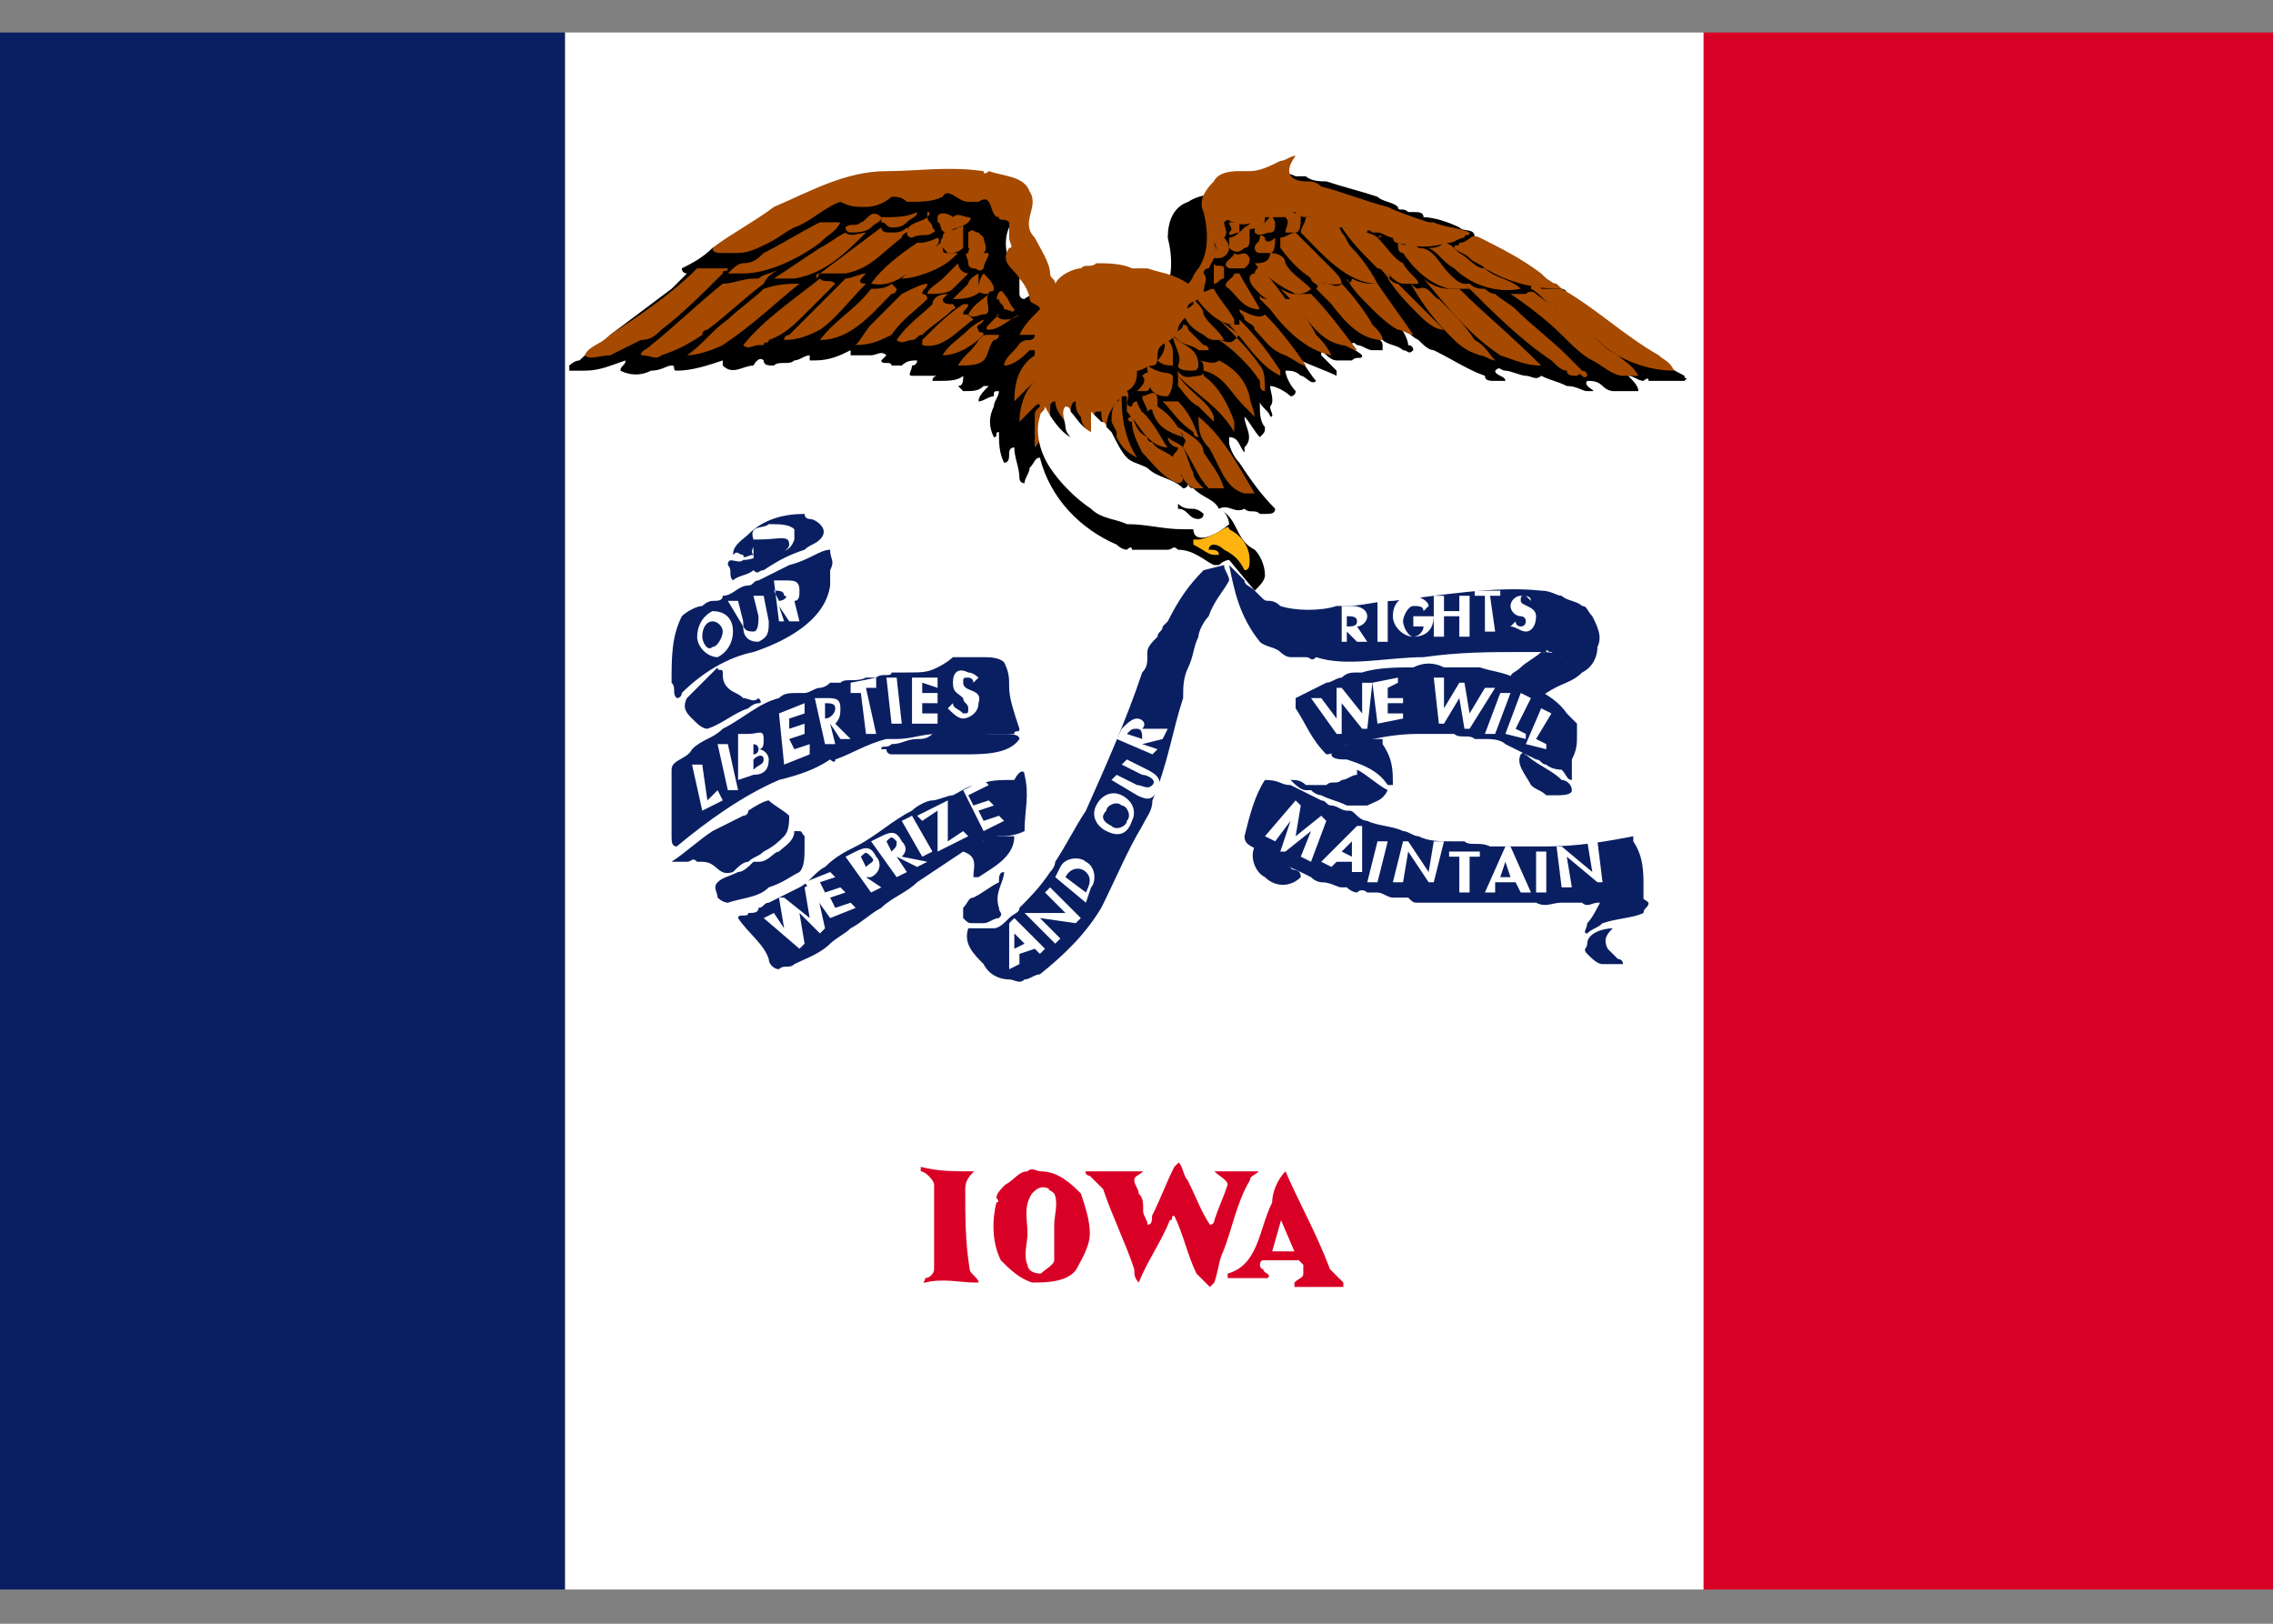<svg width="70" height="50" viewBox="0 0 70 50" fill="none" xmlns="http://www.w3.org/2000/svg">
<rect x="0" y="0" width="70" height="50" fill="#808080" stroke="none"/>
<g clip-path="url(#clip0_4011_14212)">
<path d="M52.466 1H17.397V48.945H52.466V1Z" fill="white"/>
<path d="M30 36.069C29.863 36.206 29.726 36.343 29.726 36.617C29.726 37.438 29.726 38.26 29.863 39.082C29.863 39.219 30.137 39.356 30.137 39.493H30C29.589 39.493 29.041 39.356 28.493 39.493C28.356 39.493 28.493 39.493 28.493 39.356C28.63 39.356 28.767 39.219 28.767 39.082C28.767 38.945 28.767 38.945 28.767 38.808C28.767 37.986 28.767 37.164 28.767 36.48C28.767 36.343 28.493 36.069 28.356 36.069C28.356 36.069 28.356 36.069 28.356 35.931C28.904 36.069 29.315 36.069 30 36.069Z" fill="#D90026"/>
<path d="M33.288 36.753C33.425 37.164 33.562 37.575 33.562 37.986C33.562 38.397 33.288 38.808 33.151 39.082C32.877 39.493 32.192 39.493 31.781 39.493C31.37 39.356 31.096 39.082 30.822 38.808C30.548 38.26 30.548 37.575 30.685 37.027C30.685 37.027 30.822 37.027 30.685 36.89C30.685 36.753 30.822 36.616 30.959 36.479C31.233 36.342 31.37 36.069 31.644 36.069C31.781 35.931 31.918 36.069 32.055 36.069C32.603 36.069 33.014 36.479 33.288 36.753Z" fill="#D90026"/>
<path d="M36.575 36.343C36.849 36.89 36.986 37.301 37.26 37.712C37.397 37.712 37.397 37.575 37.397 37.575C37.534 37.164 37.671 36.89 37.808 36.48C37.808 36.343 37.534 36.206 37.397 36.069C37.808 36.069 38.219 36.069 38.767 36.069C38.63 36.206 38.493 36.206 38.493 36.343C38.082 37.027 37.945 37.849 37.671 38.534C37.534 38.808 37.534 39.082 37.397 39.493L37.26 39.63C36.986 39.356 36.986 39.356 36.849 39.219C36.575 38.671 36.438 37.986 36.164 37.438C36.027 37.438 36.164 37.575 36.027 37.575C35.753 38.26 35.343 38.808 35.069 39.493C34.931 39.356 34.931 39.219 34.931 39.082C34.657 38.26 34.247 37.438 33.973 36.617C33.836 36.48 33.699 36.343 33.562 36.206C33.562 36.206 33.425 36.206 33.425 36.069H33.562C33.699 36.069 33.836 36.069 33.973 36.069C34.11 36.069 34.384 36.069 34.52 36.069C34.657 36.069 34.794 36.069 35.069 36.069H35.206C35.069 36.206 34.931 36.206 34.931 36.343C34.931 36.48 35.069 36.617 35.069 36.754C35.206 36.89 35.206 37.027 35.206 37.301C35.206 37.438 35.343 37.575 35.343 37.712C35.479 37.712 35.479 37.575 35.479 37.438C35.753 36.89 35.89 36.48 36.164 35.931L36.301 35.795C36.438 35.931 36.438 36.206 36.575 36.343Z" fill="#D90026"/>
<path d="M39.589 36.069C40 37.027 40.548 37.986 40.959 39.082C41.096 39.219 41.233 39.356 41.37 39.493C41.37 39.63 41.37 39.63 41.37 39.63C41.233 39.63 41.096 39.63 40.822 39.63H39.863C39.863 39.63 39.863 39.63 39.863 39.493C40 39.356 40.137 39.356 40.137 39.219C40.137 39.082 40.137 39.082 40.137 38.945L40 38.808H38.904C38.767 38.808 38.767 39.082 38.904 39.082C38.904 39.219 39.178 39.219 39.041 39.356C38.63 39.356 38.219 39.356 37.808 39.356C37.808 39.356 37.808 39.356 37.808 39.219C38.767 38.945 38.767 37.849 39.178 37.027C39.178 36.753 39.315 36.343 39.589 36.069Z" fill="#D90026"/>
<path d="M32.466 36.753C32.603 37.027 32.466 37.438 32.466 37.712C32.466 38.123 32.466 38.397 32.466 38.808C32.466 38.945 32.192 39.082 32.055 39.219C31.781 39.219 31.644 39.082 31.644 38.945C31.507 38.671 31.644 38.26 31.644 37.986C31.644 37.575 31.507 37.164 31.781 36.753C31.918 36.616 32.055 36.479 32.329 36.616C32.192 36.616 32.329 36.616 32.466 36.753Z" fill="white"/>
<path d="M39.863 38.534H39.178L39.452 37.575L39.863 38.534Z" fill="white"/>
<path d="M38.326 17.873C38.326 18.03 38.483 18.03 38.641 18.188L38.799 18.346C38.956 18.503 38.956 18.503 39.114 18.503C39.114 18.503 39.271 18.503 39.429 18.66C39.901 18.818 40.689 18.818 41.162 18.66C41.319 18.66 41.477 18.66 41.477 18.66C41.949 18.66 42.422 18.503 42.895 18.503C44.312 18.346 46.045 18.03 47.463 18.188C47.778 18.188 47.936 18.346 48.093 18.346C48.251 18.503 48.566 18.503 48.723 18.66C48.881 18.66 48.881 18.818 49.038 18.976C49.196 19.291 49.353 19.606 49.196 19.921C49.196 20.236 49.038 20.551 48.723 20.709C48.566 20.551 48.251 20.393 48.093 20.236C48.093 20.236 47.936 20.236 47.778 20.078C47.62 20.078 47.62 19.921 47.62 20.078H47.463C47.463 20.078 47.305 20.078 47.148 20.078H46.833C45.888 20.078 44.942 20.078 43.84 20.236C42.737 20.236 41.477 20.551 40.532 20.236C40.374 20.393 40.374 20.236 40.216 20.236C40.059 20.236 40.059 20.236 39.901 20.236H39.744C39.586 20.236 39.429 20.078 39.429 20.078C39.271 19.921 38.956 19.921 38.799 19.763C38.169 18.976 38.011 18.188 37.853 17.4L38.326 17.873Z" fill="#0A1F62"/>
<path d="M37.853 17.243C37.696 17.243 37.538 17.4 37.538 17.4H37.381C37.066 17.243 36.751 16.928 36.278 16.928C36.12 16.77 36.12 16.928 35.963 16.928C35.648 16.928 35.49 16.928 35.333 16.928C35.175 16.928 35.018 16.928 34.86 16.928C34.86 16.77 34.703 16.928 34.703 16.928C34.703 16.928 34.545 16.928 34.388 16.77C33.285 16.297 32.34 15.352 32.025 14.092C31.867 14.092 31.867 14.249 31.709 14.407C31.709 14.565 31.552 14.722 31.552 14.88C31.395 14.88 31.395 14.722 31.395 14.722C31.395 14.407 31.237 14.092 31.237 13.777C31.079 13.777 31.079 13.934 31.079 13.934C31.079 14.092 31.079 14.249 30.922 14.249C30.764 13.934 30.764 13.619 30.764 13.304C30.607 13.304 30.764 13.462 30.607 13.462C30.449 13.147 30.449 12.832 30.607 12.517C30.607 12.359 30.764 12.202 30.764 12.044C30.607 12.044 30.607 12.044 30.607 12.202C30.449 12.202 30.292 12.359 30.134 12.359C30.134 12.202 30.292 12.044 30.449 11.886H30.292C30.134 12.044 29.977 12.044 29.662 12.044L29.504 11.886C29.662 11.886 29.662 11.729 29.662 11.571C29.504 11.729 29.189 11.729 28.874 11.729H28.716C28.716 11.571 28.874 11.571 28.874 11.571C28.716 11.571 28.716 11.571 28.559 11.571H28.086C27.929 11.571 28.086 11.414 28.086 11.256C28.086 11.256 28.244 11.256 28.244 11.099C28.086 11.099 27.929 11.099 27.771 11.256C27.614 11.256 27.614 11.256 27.456 11.256C27.456 11.099 27.141 11.256 27.141 11.099L27.299 10.941C27.141 10.784 26.983 10.941 26.826 10.941C26.668 10.941 26.353 10.941 26.196 10.941V10.784C25.881 10.941 25.566 11.099 25.093 11.099H24.936C24.936 11.099 24.936 11.099 24.936 10.941C24.778 10.941 24.62 11.099 24.463 11.099C24.305 11.256 23.99 11.099 23.833 11.256C23.675 11.256 23.518 11.256 23.518 11.099C23.36 10.941 23.203 11.256 23.203 11.256C22.888 11.256 22.573 11.571 22.258 11.256C22.258 11.256 22.258 11.256 22.258 11.099C21.785 11.256 21.312 11.414 20.84 11.414C20.682 11.414 20.84 11.256 20.682 11.256C20.525 11.256 20.367 11.414 20.052 11.414C19.737 11.571 19.422 11.571 19.107 11.414C19.107 11.256 19.264 11.256 19.264 11.099C18.792 11.256 18.477 11.414 18.004 11.414C17.846 11.414 17.689 11.414 17.532 11.414C17.532 11.414 17.532 11.414 17.532 11.256C17.532 11.256 17.689 11.099 17.846 11.099C18.162 10.784 18.477 10.626 18.792 10.311C19.422 9.839 20.052 9.366 20.682 8.893C20.84 8.736 20.997 8.578 21.155 8.421C21.155 8.421 20.997 8.421 20.997 8.263C21.312 8.106 21.627 7.948 21.942 7.633C22.1 7.633 22.1 7.476 22.258 7.476C22.573 7.16 23.045 7.003 23.518 6.688C23.99 6.53 24.463 6.215 25.093 6.058C25.093 5.9 25.251 6.058 25.251 6.058C25.723 5.9 26.196 5.9 26.511 5.743C26.826 5.743 27.141 5.585 27.299 5.743C28.086 5.743 28.716 5.743 29.504 5.743C29.662 5.743 29.662 5.743 29.819 5.743C29.977 5.743 30.292 5.9 30.449 5.9C30.922 6.058 31.237 6.53 31.079 7.003C30.922 7.318 30.922 7.948 31.237 8.106C31.237 8.263 31.395 8.263 31.395 8.421C31.395 8.578 31.395 8.736 31.395 9.051C31.395 9.051 31.395 9.208 31.552 9.208C31.709 9.051 32.025 9.051 32.182 8.893C32.497 8.893 32.655 8.736 32.97 8.736C33.127 8.736 33.285 8.736 33.442 8.736C33.6 8.736 33.758 8.893 33.915 8.893C34.073 8.893 34.388 8.893 34.545 9.051C34.703 9.051 35.018 9.208 35.175 9.208C35.333 9.208 35.648 9.523 35.805 9.208C36.12 8.578 36.12 7.948 35.963 7.318C35.963 6.845 36.12 6.373 36.593 6.215C37.066 5.9 37.538 6.058 38.011 5.743C38.326 5.743 38.483 5.428 38.799 5.428C39.114 5.27 39.586 5.27 39.901 5.428C40.059 5.428 40.059 5.428 40.216 5.428C40.374 5.585 40.689 5.585 40.846 5.585C41.319 5.743 41.949 5.9 42.422 6.058C42.579 6.215 42.895 6.215 43.052 6.373C43.052 6.53 43.209 6.373 43.367 6.53H43.525C43.682 6.53 43.84 6.53 43.84 6.688C44.155 6.688 44.627 6.845 44.942 7.003C45.1 7.16 45.415 7.003 45.415 7.318C46.36 7.791 47.148 8.263 48.093 8.893C48.093 8.893 48.251 8.893 48.251 9.051V9.208C48.723 9.523 49.353 9.996 49.983 10.311C50.614 10.784 51.244 11.256 51.874 11.571C51.874 11.729 52.032 11.571 51.874 11.729C51.716 11.729 51.559 11.729 51.401 11.729C51.244 11.729 51.086 11.729 51.086 11.729C50.929 11.729 50.929 11.729 50.771 11.729C50.771 11.571 50.614 11.729 50.614 11.729C50.456 11.729 50.299 11.571 50.141 11.571C50.299 11.729 50.456 11.886 50.456 12.044C50.141 12.044 49.826 12.044 49.669 12.044C49.669 12.044 49.511 12.044 49.353 11.886C49.196 11.729 49.038 11.729 48.881 11.729C48.723 11.886 49.196 12.044 49.038 12.044H48.881C48.723 12.044 48.566 11.886 48.251 11.886C47.936 11.729 47.778 11.729 47.463 11.571C47.305 11.729 47.148 11.571 46.99 11.571C46.833 11.571 46.518 11.414 46.36 11.414C46.203 11.414 46.203 11.256 46.045 11.414C46.045 11.571 46.36 11.571 46.36 11.729C46.203 11.729 46.203 11.729 46.045 11.729C45.888 11.729 45.73 11.729 45.73 11.571C45.258 11.414 44.785 11.099 44.155 10.784C43.997 10.784 43.84 10.626 43.682 10.469C43.367 10.311 43.367 10.154 43.052 9.996C43.209 10.154 43.367 10.469 43.367 10.626C43.367 10.626 43.525 10.626 43.525 10.784C43.367 10.941 43.367 10.784 43.209 10.784C43.052 10.626 42.737 10.626 42.579 10.469L42.422 10.311C42.422 10.469 42.579 10.469 42.579 10.626V10.784C42.422 10.784 42.264 10.784 42.264 10.784C42.107 10.784 41.949 10.626 41.792 10.626C41.792 10.626 41.634 10.469 41.634 10.626C41.634 10.784 41.792 10.784 41.949 10.941C41.949 11.099 41.792 10.941 41.634 11.099H41.477C41.319 11.099 41.319 11.099 41.162 11.099C41.004 11.099 40.846 10.941 40.689 10.784V10.941C40.846 11.099 41.004 11.256 41.162 11.414V11.571C40.846 11.414 40.374 11.256 40.059 11.099C40.216 11.256 40.374 11.571 40.532 11.729C40.374 11.886 40.216 11.571 40.059 11.571C39.901 11.414 39.744 11.414 39.586 11.414C39.586 11.571 39.744 11.886 39.901 12.044C39.901 12.202 39.744 12.202 39.744 12.202C39.586 12.044 39.271 11.886 39.114 11.886C39.114 12.044 39.271 12.359 39.114 12.517C39.114 12.674 39.271 12.832 39.114 12.832C39.114 12.674 38.799 12.517 38.799 12.359V12.517C38.799 12.674 38.799 12.989 38.956 13.147C38.956 13.304 38.956 13.304 38.799 13.462C38.641 13.304 38.483 12.989 38.326 12.832C38.326 13.147 38.641 13.462 38.326 13.777V13.934C38.168 13.777 38.169 13.462 37.853 13.462V13.619C37.853 13.777 38.011 14.092 38.168 14.249C38.483 14.722 38.799 15.195 39.271 15.667C39.271 15.825 39.114 15.825 38.956 15.825H38.799C38.641 15.667 38.483 15.825 38.326 15.667C38.011 15.825 37.853 15.51 37.538 15.667C38.168 15.982 38.011 16.613 38.641 16.928C38.799 17.085 38.956 17.4 38.956 17.715C38.956 17.873 38.799 18.03 38.641 18.188L37.853 17.243Z" fill="black"/>
<path d="M37.696 17.4C37.696 17.558 37.853 17.715 37.853 17.873C37.696 18.188 37.381 18.503 37.223 18.976C37.066 19.133 36.908 19.448 36.908 19.606C36.751 19.921 36.751 20.236 36.593 20.551C36.436 20.866 36.436 21.181 36.436 21.496C36.12 22.441 35.963 23.544 35.49 24.647C35.49 24.962 35.333 25.119 35.175 25.434C34.703 26.222 34.388 27.01 33.915 27.955C33.443 28.743 32.812 29.373 32.025 30.003C31.867 30.003 31.71 30.16 31.552 30.16C31.395 30.318 31.237 30.16 31.079 30.16C30.764 30.16 30.449 30.003 30.292 29.688C29.977 29.373 29.662 29.058 29.819 28.585C30.134 28.585 30.292 28.585 30.607 28.585C30.764 28.585 30.922 28.428 31.079 28.27C31.237 28.113 31.395 28.113 31.395 27.955C31.71 27.64 32.025 27.325 32.34 26.852C32.34 26.852 32.497 26.695 32.497 26.537C32.812 26.065 33.127 25.434 33.442 24.962C34.073 23.544 34.703 22.126 35.175 20.708C35.333 20.551 35.333 20.393 35.333 20.236C35.333 20.236 35.333 20.236 35.333 20.078C35.333 19.921 35.49 19.763 35.648 19.606C35.648 19.448 35.806 19.448 35.806 19.291L35.963 19.133C36.278 18.503 36.593 18.03 37.066 17.558L37.696 17.4Z" fill="#0A1F62"/>
<path d="M40.216 5.585C40.374 5.585 40.532 5.585 40.689 5.743C41.319 5.9 42.107 6.215 42.737 6.373C43.052 6.53 43.525 6.688 43.997 6.845H44.155C44.47 7.003 44.942 7.003 45.258 7.16C45.258 7.318 45.1 7.16 45.1 7.318C44.942 7.318 44.785 7.476 44.627 7.476C43.997 7.633 43.682 7.633 43.052 7.476C43.052 7.476 42.895 7.476 42.895 7.318C42.737 7.318 42.579 7.16 42.422 7.16H42.264C42.264 7.16 42.107 7.003 42.107 7.16H41.949C41.634 7.003 41.477 7.003 41.162 7.003C41.162 7.003 41.004 7.003 41.004 6.845C40.846 6.845 40.532 6.688 40.374 6.688C40.216 6.688 39.901 6.688 39.901 6.53C39.744 6.53 39.744 6.688 39.744 6.53C39.744 6.688 39.586 6.688 39.429 6.688C39.271 6.688 39.114 6.688 38.956 6.688H38.799C38.641 6.845 38.326 7.003 38.011 6.845C37.853 6.845 37.853 6.688 37.696 6.845C37.696 7.003 37.853 7.16 37.696 7.318C37.538 7.476 37.381 7.476 37.381 7.476C37.538 7.791 37.381 7.948 37.223 8.263C37.223 8.263 37.066 8.263 37.066 8.421C37.223 8.578 37.066 8.736 37.066 9.051C36.908 9.366 36.436 9.208 36.593 9.681C36.436 9.839 36.278 9.996 36.278 10.154C36.12 10.626 35.648 10.469 35.648 10.941C35.648 11.099 35.648 11.256 35.49 11.256C35.333 11.256 35.175 11.414 35.018 11.414C35.018 11.572 35.018 11.886 34.703 12.044C34.86 12.202 34.545 12.517 34.86 12.517C34.86 12.517 34.86 12.359 35.018 12.359C35.018 12.517 35.333 12.832 35.175 12.989C34.86 12.989 34.86 12.832 34.703 12.674V12.202H34.545C34.23 12.517 34.073 12.832 34.073 13.147C33.915 12.989 33.915 12.832 33.915 12.674C33.915 12.674 33.915 12.674 33.758 12.674C33.6 12.832 33.6 13.147 33.6 13.304C33.442 13.304 33.285 12.989 33.285 12.832C33.127 12.674 33.127 12.517 33.127 12.359C32.97 12.359 32.97 12.674 32.97 12.674C32.97 12.832 32.97 12.989 32.97 13.147C32.812 12.989 32.497 12.674 32.497 12.359C32.34 12.359 32.34 12.517 32.34 12.517C32.34 12.674 32.34 12.674 32.34 12.674C32.34 12.832 32.34 13.304 32.182 13.304C32.025 13.462 32.025 13.619 31.867 13.777C31.867 13.462 31.867 13.147 31.867 12.832C31.867 12.674 31.867 12.674 32.025 12.517C32.025 12.359 31.867 12.517 31.867 12.517C31.709 12.674 31.552 12.832 31.395 12.989C31.395 12.517 31.552 12.044 31.867 11.729C31.709 11.886 31.395 12.202 31.237 12.359C31.237 11.729 31.395 11.256 31.867 10.941C31.867 10.941 31.867 10.941 31.867 10.784H31.709C31.552 10.941 31.237 11.256 30.922 11.256C30.922 11.099 31.079 10.941 31.237 10.784C31.395 10.626 31.395 10.469 31.709 10.469C31.709 10.469 31.867 10.469 31.867 10.311C31.709 10.311 31.709 10.311 31.552 10.311H31.395C31.552 9.996 31.709 9.839 32.025 9.524C32.025 9.366 31.709 9.366 31.709 9.208C31.709 9.051 31.552 8.736 31.395 8.578C31.237 8.263 30.764 8.106 31.079 7.633C31.237 7.633 31.079 7.476 31.079 7.318C31.079 7.16 31.079 7.003 31.079 6.845C30.922 6.688 30.764 6.845 30.764 6.688C30.449 6.688 30.607 5.9 30.134 6.215C29.977 6.215 29.977 6.215 29.819 6.215C29.504 6.215 29.189 5.743 29.031 6.058C28.716 6.215 28.401 6.215 27.929 6.215C27.771 6.058 27.614 6.058 27.456 6.058C27.299 6.215 26.983 6.373 26.668 6.373C26.353 6.373 26.196 6.373 25.881 6.215C25.408 6.373 24.936 6.845 24.463 7.003C24.148 7.16 23.99 7.318 23.675 7.476C23.36 7.633 23.045 7.791 22.73 7.791C22.573 7.791 22.415 7.791 22.258 7.791C22.1 7.791 21.942 7.791 21.942 7.633C22.573 7.16 23.203 6.845 23.833 6.373C24.936 5.9 26.038 5.27 27.299 5.27C28.244 5.27 29.189 5.113 30.292 5.27C30.292 5.428 30.449 5.27 30.449 5.27C30.922 5.428 31.552 5.428 31.709 5.9C32.025 6.373 31.395 6.845 31.867 7.318C32.025 7.633 32.34 8.106 32.34 8.421C32.34 8.578 32.497 8.578 32.497 8.736C32.655 8.421 33.127 8.263 33.285 8.263C33.442 8.106 33.6 8.263 33.758 8.106C34.072 8.106 34.545 8.106 34.86 8.263C35.018 8.263 35.018 8.263 35.175 8.263H35.333C35.805 8.421 36.12 8.421 36.593 8.736C36.751 8.578 36.751 8.421 36.908 8.263C37.223 7.791 37.223 7.16 37.066 6.53C36.908 6.215 37.066 5.9 37.381 5.585C37.538 5.27 38.011 5.27 38.168 5.27C38.326 5.27 38.326 5.27 38.483 5.27C38.799 5.27 39.114 5.113 39.429 4.955C39.586 4.955 39.744 4.797 39.901 4.797C39.429 5.428 39.901 5.585 40.216 5.585Z" fill="#A54A00"/>
<path d="M27.141 6.688C27.141 6.845 26.983 6.845 26.826 7.003C26.668 7.16 26.353 7.16 26.196 7.16C26.038 7.16 26.038 7.003 26.038 7.003C26.196 6.845 26.353 7.003 26.511 6.845C26.668 6.845 26.826 6.373 27.141 6.688Z" fill="#A54A00"/>
<path d="M29.346 6.688C29.504 6.53 29.662 6.688 29.819 6.688C29.819 6.688 29.977 6.688 29.819 6.845C29.662 7.003 29.346 7.003 29.189 7.16C28.874 7.16 29.032 6.845 28.874 6.845V6.688C28.874 6.53 29.189 6.53 29.346 6.688Z" fill="#A54A00"/>
<path d="M28.559 6.688C28.559 6.845 28.716 6.845 28.716 7.003C28.716 7.003 28.874 7.161 28.716 7.161C28.559 7.318 28.401 7.161 28.086 7.318C28.086 7.318 27.929 7.318 27.929 7.161C27.929 6.845 28.401 6.845 28.559 6.688V6.53C28.716 6.53 28.559 6.688 28.559 6.688Z" fill="#A54A00"/>
<path d="M28.244 6.53C28.244 6.688 28.086 6.688 27.929 6.845C27.771 7.003 27.614 7.003 27.456 7.003C27.299 7.003 27.299 6.845 27.141 6.845C27.141 6.688 27.141 6.688 27.141 6.688C27.614 6.688 27.929 6.688 28.244 6.53Z" fill="#A54A00"/>
<path d="M25.881 6.845C25.723 7.161 25.566 7.161 25.251 7.476C24.62 7.948 23.675 8.421 22.888 8.421C22.73 8.421 22.573 8.421 22.415 8.421C22.573 8.263 22.73 8.106 22.888 8.106C23.203 8.106 23.36 7.948 23.518 7.791C24.148 7.476 24.62 7.161 25.251 6.845C25.408 6.845 25.723 6.845 25.881 6.845Z" fill="#A54A00"/>
<path d="M40.059 6.688C40.059 6.845 40.059 7.161 39.901 7.161C39.744 7.161 39.586 7.161 39.586 7.161C39.586 7.003 39.744 6.845 39.586 6.688V6.53C39.586 6.688 39.744 6.373 40.059 6.688C40.059 6.53 39.901 6.53 40.059 6.688Z" fill="#A54A00"/>
<path d="M38.956 6.688C38.956 6.845 38.956 6.845 38.799 7.003C38.641 7.003 38.326 7.16 38.326 7.003C38.641 6.845 38.799 6.373 38.956 6.688Z" fill="#A54A00"/>
<path d="M41.319 7.16C41.477 7.318 41.477 7.476 41.634 7.633C41.949 7.948 42.264 8.421 42.422 8.736C41.477 8.736 40.689 7.791 40.059 7.16C40.059 7.003 40.216 6.845 40.216 6.688C40.216 6.688 40.374 6.688 40.532 6.688C40.689 6.845 41.162 6.688 41.319 7.16Z" fill="#A54A00"/>
<path d="M39.271 6.845C39.271 7.003 39.271 7.161 39.114 7.161C38.956 7.161 38.799 7.318 38.641 7.161V7.003C38.799 6.845 38.799 7.003 38.956 6.845C39.114 6.688 39.114 6.688 39.114 6.53L39.271 6.845Z" fill="#A54A00"/>
<path d="M27.141 7.003C27.141 7.16 27.299 7.16 27.456 7.16C27.614 7.16 27.771 7.16 27.929 7.003C28.086 7.16 27.771 7.16 27.771 7.318C27.141 7.791 26.826 8.263 26.038 8.421H25.881H25.251C25.881 7.948 26.511 7.476 27.141 7.003Z" fill="#A54A00"/>
<path d="M29.662 7.003C29.662 7.318 29.662 7.476 29.662 7.633C29.504 7.791 29.346 7.791 29.189 7.791C29.032 7.633 28.874 7.476 29.032 7.318C29.032 7.003 29.346 7.161 29.504 7.003C29.662 7.003 29.662 6.845 29.662 7.003Z" fill="#A54A00"/>
<path d="M30.134 7.16L30.292 7.318C30.292 7.476 30.449 7.633 30.292 7.791H30.134C29.977 7.791 29.819 7.633 29.819 7.633C29.819 7.476 29.819 7.318 29.819 7.16C29.977 7.003 29.977 7.16 30.134 7.16Z" fill="#A54A00"/>
<path d="M26.669 7.161C26.038 7.791 25.408 8.421 24.463 8.578C24.305 8.578 23.99 8.578 23.833 8.578C24.305 8.263 24.778 7.948 25.251 7.633C25.566 7.476 25.723 7.318 26.038 7.161C26.196 7.318 26.511 7.161 26.669 7.161Z" fill="#A54A00"/>
<path d="M38.169 6.845C38.169 7.003 38.169 7.003 38.169 7.161C38.011 7.161 37.853 7.318 37.853 7.161C38.011 7.003 37.853 7.003 37.853 6.845C38.011 6.845 38.011 6.845 38.169 6.845Z" fill="#A54A00"/>
<path d="M42.422 7.318C42.579 7.16 42.579 7.318 42.422 7.318C42.737 7.633 42.895 7.948 43.209 8.106C43.367 8.421 43.682 8.578 43.682 8.736C43.525 8.736 43.367 8.736 43.209 8.736C43.052 8.736 42.895 8.578 42.737 8.421C42.579 8.421 42.579 8.263 42.422 8.263C41.949 7.791 41.634 7.476 41.319 7.003C41.477 7.003 41.634 7.003 41.634 7.003C41.949 7.16 42.264 7.16 42.422 7.318Z" fill="#A54A00"/>
<path d="M38.483 7.318C38.483 7.476 38.483 7.633 38.326 7.633C38.169 7.791 38.011 7.791 37.853 7.633C37.853 7.476 37.853 7.476 37.853 7.318C38.011 7.318 38.169 7.16 38.326 7.003C38.326 7.003 38.326 7.003 38.483 7.003C38.483 7.16 38.483 7.16 38.483 7.318Z" fill="#A54A00"/>
<path d="M28.874 7.318C29.032 7.476 28.716 7.633 28.716 7.791C28.086 8.263 27.614 8.893 26.826 8.736C27.141 8.263 27.771 7.791 28.244 7.476C28.401 7.476 28.559 7.476 28.874 7.318Z" fill="#A54A00"/>
<path d="M41.004 8.263C41.162 8.421 41.319 8.578 41.319 8.736C40.532 8.893 39.901 8.263 39.429 7.633V7.318C39.586 7.318 39.744 7.161 39.901 7.161L41.004 8.263Z" fill="#A54A00"/>
<path d="M37.853 7.633C37.853 7.791 37.696 7.948 37.538 7.948H37.381C37.381 7.791 37.538 7.633 37.381 7.476C37.538 7.476 37.538 7.318 37.696 7.318C37.853 7.476 37.853 7.633 37.853 7.633Z" fill="#A54A00"/>
<path d="M39.271 7.318C39.271 7.476 39.271 7.791 39.114 7.791C38.956 7.791 38.956 7.791 38.799 7.791C38.799 7.791 38.641 7.791 38.641 7.633C38.641 7.476 38.799 7.476 38.799 7.318C38.799 7.161 38.956 7.318 38.956 7.318C38.956 7.476 39.114 7.476 39.271 7.318Z" fill="#A54A00"/>
<path d="M47.463 8.421C47.62 8.578 47.778 8.736 47.936 8.736L48.093 8.893C47.305 8.893 46.518 8.736 45.73 8.263C45.573 8.106 45.415 8.106 45.258 7.948C45.1 7.791 44.942 7.791 44.785 7.633C44.785 7.476 44.942 7.633 44.942 7.476C45.258 7.476 45.258 7.16 45.573 7.318C46.203 7.633 46.833 7.948 47.463 8.421Z" fill="#A54A00"/>
<path d="M43.052 7.476C43.21 7.476 43.21 7.633 43.367 7.476C43.367 7.476 43.525 7.476 43.682 7.633C44.155 7.633 44.312 8.106 44.627 8.421C44.785 8.578 44.942 8.736 45.1 8.736C45.1 8.736 45.1 8.736 45.258 8.893C45.1 8.893 44.785 8.893 44.627 8.893C43.997 8.736 43.525 8.263 43.21 7.791C43.052 7.791 43.052 7.633 43.052 7.476C42.895 7.318 42.895 7.318 43.052 7.476C43.052 7.318 42.895 7.476 43.052 7.476Z" fill="#A54A00"/>
<path d="M29.189 7.791C29.347 7.791 29.346 7.791 29.504 7.791C29.346 7.948 29.189 8.106 28.874 8.263C28.559 8.421 28.086 8.578 27.771 8.578C28.086 8.263 28.401 7.948 28.716 7.633C28.874 7.633 28.874 7.476 29.032 7.476C29.032 7.791 29.032 7.791 29.189 7.791Z" fill="#A54A00"/>
<path d="M30.449 7.791C30.449 7.948 30.292 8.106 30.292 8.263C30.134 8.421 30.134 8.263 29.977 8.263C29.977 8.263 29.819 8.263 29.819 8.106C29.819 7.948 29.662 7.791 29.819 7.791C29.819 7.476 30.134 7.791 30.292 7.791C30.292 7.791 30.292 7.791 30.449 7.791Z" fill="#A54A00"/>
<path d="M44.942 7.791C45.258 7.948 45.415 8.263 45.73 8.263C46.045 8.578 46.518 8.578 46.833 8.893C46.045 9.051 45.258 8.736 44.785 8.263C44.47 8.106 44.312 7.791 43.997 7.633C44.155 7.633 44.312 7.633 44.47 7.476C44.627 7.476 44.785 7.633 44.942 7.791Z" fill="#A54A00"/>
<path d="M39.586 8.106C39.744 8.421 40.059 8.578 40.374 8.893C40.216 9.051 40.059 9.051 39.901 9.051C39.586 8.893 39.271 8.736 38.956 8.421C38.799 8.421 38.799 8.263 38.641 8.106C38.799 8.106 39.114 8.106 39.114 7.791C39.429 7.791 39.586 7.948 39.586 8.106Z" fill="#A54A00"/>
<path d="M38.483 7.948C38.483 8.106 38.483 8.106 38.326 8.263C38.169 8.263 38.011 8.263 37.853 8.263C37.538 8.106 38.011 7.948 38.011 7.791C38.169 7.948 38.326 7.633 38.483 7.948Z" fill="#A54A00"/>
<path d="M29.504 8.106C29.504 8.263 29.662 8.421 29.819 8.421C29.662 8.578 29.504 8.736 29.346 8.893C29.189 9.051 28.874 9.051 28.559 9.051C28.559 8.893 28.874 8.736 29.032 8.578L29.504 8.106Z" fill="#A54A00"/>
<path d="M21.785 8.263C21.942 8.263 22.1 8.263 22.415 8.263C22.415 8.421 22.258 8.263 22.258 8.421C21.627 9.051 20.997 9.681 20.367 10.154C20.209 10.311 20.052 10.469 19.737 10.469C19.422 10.626 19.107 10.784 18.792 10.941C18.477 10.941 18.162 11.099 18.004 10.941C18.162 10.626 18.477 10.626 18.792 10.311C19.737 9.681 20.682 9.051 21.47 8.263C21.47 8.263 21.627 8.263 21.785 8.263Z" fill="#A54A00"/>
<path d="M23.99 8.263C23.833 8.421 23.675 8.421 23.518 8.736C22.888 9.208 22.415 9.681 21.785 10.154C21.627 10.154 21.627 10.311 21.627 10.311C21.155 10.626 20.84 10.784 20.367 10.941C20.209 11.099 20.052 10.941 19.737 10.941C19.737 10.784 19.895 10.784 20.052 10.626C20.84 9.996 21.47 9.366 22.258 8.736C22.573 8.736 22.888 8.578 23.203 8.578H23.36C23.518 8.421 23.833 8.421 23.99 8.263Z" fill="#A54A00"/>
<path d="M39.586 9.208C39.271 9.366 38.956 9.208 38.799 9.051C38.641 8.893 38.483 8.736 38.483 8.578C38.483 8.421 38.641 8.421 38.641 8.421C38.641 8.263 38.799 8.263 38.799 8.106C38.956 8.421 39.271 8.736 39.586 9.208Z" fill="#A54A00"/>
<path d="M37.696 8.263C37.696 8.421 37.696 8.578 37.696 8.578C37.538 8.578 37.538 8.736 37.381 8.736C37.381 8.578 37.381 8.421 37.381 8.263V8.106C37.381 8.263 37.696 8.106 37.696 8.263Z" fill="#A54A00"/>
<path d="M25.251 8.421C25.251 8.421 25.093 8.578 25.251 8.578C25.408 8.736 25.566 8.578 25.723 8.736C25.408 9.051 25.093 9.366 24.778 9.681C24.463 9.996 24.148 10.311 23.675 10.469C23.675 10.626 23.518 10.469 23.518 10.626H23.36C23.203 10.626 23.045 10.784 22.888 10.626C23.518 9.839 24.463 9.208 25.251 8.578C25.093 8.578 25.093 8.421 25.251 8.421Z" fill="#A54A00"/>
<path d="M26.669 8.736C26.196 9.208 25.723 9.839 25.251 10.154C24.936 10.311 24.62 10.469 24.148 10.469C24.148 10.311 24.305 10.311 24.305 10.311C24.778 9.839 25.093 9.524 25.566 9.051C25.723 8.893 25.881 8.736 26.038 8.578C26.196 8.578 26.511 8.421 26.669 8.421C26.511 8.578 26.353 8.736 26.669 8.736Z" fill="#A54A00"/>
<path d="M30.292 8.421C30.449 8.578 30.607 8.736 30.607 8.893C30.607 9.051 30.449 8.893 30.449 9.051C30.292 9.051 30.134 9.051 30.134 8.893C30.134 8.578 30.292 8.421 30.292 8.421Z" fill="#A54A00"/>
<path d="M30.134 8.421C30.134 8.578 30.134 8.736 30.134 8.736L30.292 8.893C29.977 9.208 29.662 9.208 29.346 9.208C29.504 9.051 29.662 8.893 29.819 8.736C29.819 8.736 29.819 8.578 30.134 8.421Z" fill="#A54A00"/>
<path d="M24.62 8.736C23.833 9.366 23.203 9.996 22.258 10.626C21.942 10.784 21.47 10.941 21.155 10.941C21.627 10.626 21.942 10.154 22.415 9.839C22.73 9.524 23.203 9.208 23.518 8.893C23.99 8.736 24.305 8.736 24.62 8.736Z" fill="#A54A00"/>
<path d="M38.169 8.421C38.326 8.736 38.641 9.208 38.799 9.524C38.326 9.524 38.169 9.208 37.853 8.893C37.538 8.736 38.011 8.578 38.011 8.421C37.853 8.421 38.011 8.421 38.169 8.421Z" fill="#A54A00"/>
<path d="M27.614 8.893C27.614 8.893 27.614 9.051 27.456 9.051C26.826 9.681 26.196 10.469 25.251 10.469C25.723 9.839 26.353 9.524 26.826 8.893C26.983 8.893 27.299 8.893 27.456 8.736L27.614 8.893Z" fill="#A54A00"/>
<path d="M28.559 8.736C28.559 8.893 28.401 8.893 28.401 9.051C28.401 9.051 28.559 9.051 28.559 9.208C28.244 9.524 27.771 9.839 27.456 10.311C27.141 10.469 26.826 10.626 26.353 10.626C26.511 10.469 26.669 10.154 26.826 9.996C27.141 9.681 27.456 9.366 27.771 9.051C28.086 8.893 28.401 8.736 28.559 8.736Z" fill="#A54A00"/>
<path d="M43.052 8.736C43.209 8.893 43.367 9.051 43.525 9.208C43.682 9.366 43.84 9.524 43.997 9.681C44.155 9.839 44.312 9.996 44.47 10.154C44.155 10.154 43.84 9.839 43.682 9.681C43.367 9.366 43.052 9.051 42.737 8.578C42.737 8.578 42.895 8.578 42.737 8.421C42.737 8.263 42.422 8.263 42.422 8.106C42.737 8.578 42.895 8.736 43.052 8.736Z" fill="#A54A00"/>
<path d="M41.634 8.578C41.949 8.736 42.107 8.736 42.422 8.736C42.737 9.208 43.21 9.839 43.525 10.311C43.367 10.311 43.21 10.154 43.052 10.154C42.737 9.996 42.422 9.681 42.107 9.366C41.949 9.208 41.634 8.893 41.477 8.578C41.477 8.736 41.634 8.736 41.634 8.578Z" fill="#A54A00"/>
<path d="M40.846 8.736C41.004 8.736 41.162 8.893 41.319 8.736C41.634 9.051 42.107 9.681 42.264 9.996C42.422 10.154 42.579 10.311 42.579 10.469C41.949 10.469 41.477 9.996 41.004 9.366C40.846 9.208 40.689 9.051 40.532 8.893C40.689 8.736 40.374 8.736 40.374 8.578L40.216 8.421C40.532 8.578 40.689 8.736 40.846 8.736Z" fill="#A54A00"/>
<path d="M44.627 8.893C44.785 8.893 44.785 8.893 44.942 8.893C45.73 9.681 46.518 10.311 47.463 11.256C46.99 11.256 46.675 11.099 46.203 10.941C45.258 10.311 44.627 9.523 43.84 8.578C43.997 8.736 44.312 8.893 44.627 8.893Z" fill="#A54A00"/>
<path d="M30.922 9.051C31.079 9.208 31.079 9.366 31.237 9.524C31.237 9.681 31.079 9.524 30.922 9.524C30.922 9.366 30.764 9.366 30.764 9.208C30.607 9.366 30.764 8.736 30.922 9.051Z" fill="#A54A00"/>
<path d="M30.449 9.051C30.292 9.208 30.607 9.681 30.292 9.681C30.134 9.681 29.977 9.839 29.819 9.681C29.977 9.366 30.292 9.208 30.449 9.051Z" fill="#A54A00"/>
<path d="M37.381 8.893C37.538 9.209 37.853 9.524 38.011 9.839V9.996C37.538 9.996 37.066 9.524 36.751 9.051C37.066 9.051 37.223 8.893 37.381 8.893Z" fill="#A54A00"/>
<path d="M29.189 9.051L29.032 9.208C29.032 9.366 29.189 9.366 29.347 9.366C29.347 9.366 29.504 9.524 29.347 9.524C29.032 9.839 28.716 9.996 28.401 10.311C28.244 10.311 28.244 10.469 28.086 10.469C27.929 10.469 27.771 10.626 27.614 10.469C27.929 9.996 28.401 9.681 28.716 9.366C28.716 9.208 28.874 9.051 29.189 9.051Z" fill="#A54A00"/>
<path d="M43.682 8.893C43.997 8.736 44.155 9.208 44.312 9.208C44.785 9.681 45.1 9.996 45.415 10.469C45.73 10.626 45.888 10.941 46.045 11.099C45.888 11.099 45.73 10.941 45.573 10.941C45.1 10.784 44.942 10.626 44.627 10.311C44.155 9.839 43.682 9.208 43.367 8.578C43.525 8.893 43.682 8.893 43.682 8.893Z" fill="#A54A00"/>
<path d="M45.73 8.893C45.73 8.893 45.888 9.051 46.045 9.051C46.203 9.208 46.518 9.366 46.675 9.524C47.148 9.996 47.778 10.469 48.251 10.941C48.408 11.099 48.566 11.256 48.723 11.414C48.723 11.414 48.881 11.414 48.881 11.572C48.723 11.729 48.723 11.414 48.566 11.572C48.408 11.572 48.251 11.572 48.251 11.414C48.093 11.414 47.936 11.256 47.778 11.099C46.833 10.469 46.045 9.681 45.1 8.736C45.258 8.736 45.258 8.736 45.258 8.736C45.415 8.893 45.573 8.893 45.73 8.893Z" fill="#A54A00"/>
<path d="M47.305 8.736C47.305 8.736 47.463 8.736 47.463 8.893C47.62 8.893 47.936 8.893 48.093 8.893C49.196 9.524 49.983 10.311 51.086 10.941C51.244 11.099 51.401 11.099 51.559 11.414C50.771 11.414 49.826 11.099 49.196 10.469C48.723 10.154 48.251 9.839 47.936 9.524C47.62 9.366 47.463 9.051 47.148 8.893C47.148 8.736 47.148 8.893 47.305 8.736Z" fill="#A54A00"/>
<path d="M39.901 9.051C40.059 9.051 40.216 9.051 40.374 9.051C40.846 9.524 41.319 10.154 41.792 10.784C41.634 10.784 41.477 10.626 41.319 10.626C40.532 10.469 40.216 9.681 39.586 9.051L39.429 8.893C39.744 9.051 39.744 9.051 39.901 9.051Z" fill="#A54A00"/>
<path d="M39.114 9.208C39.271 9.208 39.586 9.208 39.744 9.208C40.059 9.524 40.374 9.996 40.532 10.311C40.689 10.469 40.846 10.626 41.004 10.941C40.216 10.784 39.586 10.154 39.114 9.524C38.956 9.366 38.956 9.366 38.799 9.208V9.051C38.799 9.208 38.956 9.208 39.114 9.208Z" fill="#A54A00"/>
<path d="M37.066 9.681C37.223 9.996 37.538 10.154 37.696 10.469C37.538 10.469 37.538 10.469 37.381 10.469C37.223 10.469 37.066 10.311 37.066 10.311C36.751 10.154 36.593 9.996 36.436 9.681C36.436 9.524 36.593 9.524 36.751 9.366V9.209C36.908 9.366 37.066 9.524 37.066 9.681Z" fill="#A54A00"/>
<path d="M47.305 9.051C47.936 9.523 48.566 9.996 49.196 10.469C49.353 10.626 49.511 10.784 49.826 10.941C49.983 11.099 50.299 11.256 50.456 11.571C50.299 11.571 50.141 11.571 49.983 11.571C49.668 11.571 49.353 11.256 49.038 11.099C48.723 10.941 48.408 10.626 48.093 10.311C47.62 9.839 46.99 9.366 46.518 9.051C46.675 9.051 46.833 9.051 46.99 9.051C46.99 9.051 47.148 8.893 47.305 9.051Z" fill="#A54A00"/>
<path d="M29.819 9.366C29.819 9.524 29.662 9.524 29.662 9.681C29.819 9.681 29.819 9.681 29.977 9.839C29.504 10.154 29.032 10.784 28.401 10.626V10.469C28.874 9.996 29.189 9.681 29.662 9.366C29.662 9.366 29.662 9.366 29.819 9.366Z" fill="#A54A00"/>
<path d="M30.922 9.839C31.079 9.839 31.237 9.839 31.395 9.681C31.079 9.839 30.764 10.154 30.449 10.154C30.449 10.154 30.292 10.154 30.449 9.996L30.764 9.681C30.607 9.681 30.764 9.839 30.922 9.839Z" fill="#A54A00"/>
<path d="M38.956 9.681C39.429 10.154 39.901 10.784 40.216 11.256C40.059 11.256 39.901 11.099 39.586 10.941C39.114 10.784 38.956 10.469 38.641 10.154C38.641 9.996 38.483 9.996 38.326 9.839C38.326 9.681 38.169 9.681 38.169 9.524C38.483 9.681 38.799 9.839 38.956 9.681Z" fill="#A54A00"/>
<path d="M30.292 9.839C30.292 9.996 29.977 9.996 30.134 10.154C30.134 10.311 30.292 10.154 30.292 10.311C29.977 10.626 29.504 10.941 29.032 10.941C29.189 10.626 29.504 10.469 29.819 10.154C29.819 10.154 29.977 9.996 30.292 9.839Z" fill="#A54A00"/>
<path d="M37.538 9.839C38.011 10.311 38.483 10.784 38.799 11.256C38.956 11.414 38.956 11.729 38.956 12.044C38.799 12.044 38.799 11.887 38.799 11.729C38.483 11.256 38.011 10.784 37.538 10.469C37.696 10.469 37.853 10.626 38.011 10.469L38.169 10.311L37.538 9.839Z" fill="#A54A00"/>
<path d="M39.429 11.414V11.572C39.114 11.414 38.956 11.256 38.799 11.099C38.483 10.784 38.169 10.311 37.853 9.996C38.011 9.996 38.011 9.996 38.169 9.996C38.169 9.996 38.169 9.996 38.169 9.839C38.799 10.469 39.114 10.941 39.429 11.414Z" fill="#A54A00"/>
<path d="M36.593 10.154C36.751 10.311 36.908 10.469 37.066 10.626C37.066 10.626 37.223 10.626 37.223 10.784H37.066C37.066 10.784 37.066 10.784 36.908 10.784C36.751 10.626 36.436 10.626 36.278 10.469L36.12 10.311C36.278 10.154 36.436 10.154 36.436 9.996C36.593 9.996 36.593 10.154 36.593 10.154Z" fill="#A54A00"/>
<path d="M30.764 10.311C30.764 10.469 30.607 10.469 30.607 10.469C30.449 10.626 30.449 10.941 30.292 11.099C30.134 11.256 29.819 11.256 29.504 11.256C29.662 10.941 29.977 10.784 30.134 10.469C30.292 10.311 30.292 10.311 30.449 10.311C30.764 10.311 30.764 10.311 30.764 10.311Z" fill="#A54A00"/>
<path d="M36.12 10.311C36.278 10.626 36.908 10.626 36.908 11.256C36.908 11.256 36.908 11.414 36.751 11.414C36.593 11.414 36.278 11.414 36.278 11.256C36.436 10.941 36.12 10.626 36.12 10.311Z" fill="#A54A00"/>
<path d="M36.12 10.941C36.12 11.099 36.12 11.256 36.12 11.256C35.963 11.256 35.806 11.256 35.648 11.099C35.806 10.941 35.963 10.626 35.806 10.469C35.806 10.469 35.963 10.311 35.963 10.469C36.12 10.626 36.12 10.784 36.12 10.941Z" fill="#A54A00"/>
<path d="M38.483 12.202C38.483 12.359 38.641 12.674 38.641 12.832C38.483 12.674 38.483 12.674 38.326 12.517C37.853 12.044 37.696 11.572 37.066 11.414C37.066 11.256 37.066 11.099 36.908 11.099C37.066 11.099 37.381 11.256 37.538 11.099C37.853 11.256 38.326 11.572 38.483 12.202Z" fill="#A54A00"/>
<path d="M36.12 11.571C36.12 11.729 36.12 12.044 35.963 12.202C35.805 12.202 35.648 12.202 35.49 12.044C35.333 11.886 35.49 11.571 35.333 11.414V11.256C35.805 11.571 35.963 11.414 36.12 11.571Z" fill="#A54A00"/>
<path d="M35.49 11.571C35.49 11.729 35.49 11.886 35.333 12.044C35.175 12.044 35.175 12.044 35.018 12.044C35.175 11.886 35.333 11.729 35.175 11.571C35.333 11.414 35.49 11.414 35.49 11.571Z" fill="#A54A00"/>
<path d="M36.908 11.572C37.066 11.572 37.066 11.414 37.066 11.572C37.538 11.886 37.853 12.517 38.011 12.989C38.011 13.147 38.011 13.304 38.011 13.304C37.538 12.517 36.908 12.202 36.278 11.572V11.414C36.436 11.729 36.751 11.572 36.908 11.572Z" fill="#A54A00"/>
<path d="M37.381 12.832C37.381 12.989 37.381 12.989 37.381 12.989C37.223 12.832 37.066 12.674 36.908 12.517C36.593 12.359 36.436 12.044 36.278 11.886C36.278 11.729 36.278 11.571 36.278 11.571C36.751 12.201 37.223 12.359 37.381 12.832Z" fill="#A54A00"/>
<path d="M35.648 12.359C35.648 12.517 35.648 12.517 35.648 12.674H35.49C35.49 12.517 35.333 12.674 35.333 12.674C35.333 12.517 35.175 12.359 35.175 12.202C35.333 12.202 35.648 11.887 35.648 12.359Z" fill="#A54A00"/>
<path d="M35.806 12.359C35.963 12.359 36.12 12.359 36.278 12.359C36.593 12.674 36.751 12.989 36.908 13.462C36.908 13.462 36.751 13.462 36.751 13.304C36.278 12.989 36.12 12.674 35.806 12.359Z" fill="#A54A00"/>
<path d="M37.381 16.455C37.696 16.297 37.853 16.14 37.853 16.14C37.853 15.982 37.696 15.667 37.538 15.667C37.381 15.352 37.066 15.352 36.751 15.037C36.593 15.037 36.593 14.88 36.593 14.88C36.593 15.037 36.436 15.037 36.436 15.037C36.12 14.722 35.648 14.722 35.333 14.407C35.018 14.25 34.86 14.25 34.703 14.092C34.545 13.934 34.388 13.62 34.23 13.304L34.072 13.147C34.072 13.147 34.073 12.989 33.915 12.989C33.758 12.832 33.758 12.832 33.6 12.674C33.6 12.832 33.6 12.989 33.6 13.147V13.304C33.285 13.147 33.127 12.832 32.97 12.674C32.97 12.674 32.97 12.517 32.812 12.517C32.655 12.674 32.812 12.989 32.812 13.147C32.812 13.304 32.97 13.462 32.97 13.462C32.655 13.304 32.34 12.832 32.182 12.517C32.182 12.674 32.025 12.674 32.025 12.832C31.867 13.304 32.025 13.934 32.34 14.407C32.655 14.88 33.127 15.352 33.6 15.667C33.915 15.982 34.388 15.982 34.703 16.14C35.333 16.14 35.805 16.297 36.436 16.297H36.751C36.751 16.613 37.066 16.613 37.381 16.455Z" fill="white"/>
<path d="M37.381 16.455C37.066 16.613 36.908 16.613 36.908 16.613H36.751C36.751 16.613 36.751 16.613 36.751 16.77C37.066 16.928 37.223 17.085 37.381 17.085H37.538C37.538 16.928 37.381 16.928 37.223 16.928C37.223 16.928 37.223 16.77 37.381 16.77C37.538 16.77 37.696 16.928 37.696 16.928C38.011 17.085 38.168 17.243 38.326 17.558C38.483 17.558 38.483 17.4 38.483 17.243C38.483 16.77 38.169 16.455 37.853 16.297C37.853 16.14 37.696 16.297 37.381 16.455Z" fill="#FFB30F"/>
<path d="M34.388 13.304V13.462C34.545 13.777 34.703 13.934 35.018 14.092C34.703 13.619 34.545 12.989 34.545 12.359V12.201C34.388 12.201 34.545 12.359 34.388 12.359C34.23 12.517 34.23 12.832 34.23 12.989L34.388 13.304Z" fill="#A54A00"/>
<path d="M36.436 13.462C35.963 13.304 35.648 13.147 35.49 12.674C35.648 12.674 35.648 12.517 35.648 12.517C36.12 12.832 36.278 13.147 36.436 13.462Z" fill="#A54A00"/>
<path d="M34.86 12.832C35.018 13.147 35.018 13.304 35.333 13.462C35.333 13.62 35.49 13.62 35.49 13.62C35.648 13.934 36.278 13.934 36.278 14.407C36.436 14.407 36.278 14.565 36.436 14.722C36.436 14.722 36.436 14.88 36.278 14.88C35.806 14.722 35.49 14.25 35.175 13.934C35.018 13.62 34.86 13.304 34.86 12.989C34.703 12.989 34.703 12.832 34.86 12.832Z" fill="#A54A00"/>
<path d="M35.963 13.777C35.49 13.777 35.175 13.304 34.86 12.832C35.018 12.832 35.175 12.832 35.175 12.674C35.648 13.147 35.805 13.619 35.963 13.777Z" fill="#A54A00"/>
<path d="M36.908 12.832C37.696 13.462 38.169 14.407 38.641 15.195C38.483 15.195 38.483 15.195 38.326 15.195C37.696 15.037 37.538 14.25 37.223 13.777C36.908 13.462 36.908 13.147 36.908 12.832Z" fill="#A54A00"/>
<path d="M37.066 13.934C37.381 14.407 37.538 14.565 37.696 15.037C37.538 15.037 37.381 15.037 37.223 15.037C36.908 14.722 36.751 14.25 36.436 13.777C36.436 13.62 36.593 13.62 36.436 13.462C36.436 13.304 36.278 13.304 36.278 13.147C36.751 13.462 37.066 13.62 37.066 13.934Z" fill="#A54A00"/>
<path d="M36.436 13.777C36.593 14.092 36.593 14.25 36.751 14.565C36.751 14.722 36.908 14.88 37.066 15.037C36.908 15.037 36.751 15.037 36.751 15.037C36.436 14.88 36.278 14.407 36.12 14.092C36.12 13.934 36.278 13.934 36.278 13.777C36.12 13.777 35.963 13.619 35.963 13.462C36.12 13.619 36.278 13.619 36.436 13.777Z" fill="#A54A00"/>
<path d="M36.751 15.667C36.751 15.667 36.908 15.667 37.066 15.825C37.066 15.982 36.908 15.982 36.908 15.982C36.593 15.982 36.593 15.667 36.278 15.667V15.51C36.436 15.667 36.593 15.667 36.751 15.667Z" fill="black"/>
<path d="M24.936 15.982C25.093 15.982 25.251 16.14 25.251 16.14C25.408 16.297 25.408 16.455 25.251 16.613C25.093 16.77 24.936 16.77 24.778 16.928C24.305 17.085 23.99 17.243 23.518 17.558C23.36 17.558 23.36 17.715 23.203 17.558C23.045 17.715 22.73 17.715 22.573 17.873C22.415 17.715 22.573 17.558 22.415 17.4C22.415 17.085 22.73 17.4 22.888 17.243C23.203 17.243 23.36 17.085 23.675 17.085C23.99 16.928 24.305 17.085 24.463 16.613V16.297C24.305 16.14 23.99 16.14 23.675 16.14C23.518 16.297 23.045 16.14 23.203 16.613C23.36 16.77 23.045 16.928 23.203 17.085C23.045 17.085 22.888 17.243 22.888 17.085C22.73 17.085 22.73 16.928 22.573 17.085C22.573 16.77 22.888 16.613 23.045 16.455C23.518 15.982 24.148 15.825 24.778 15.825C24.778 15.982 24.936 15.982 24.936 15.982Z" fill="#0A1F62"/>
<path d="M24.305 16.77C24.305 16.928 23.99 17.085 23.833 17.085C23.675 17.085 23.675 17.085 23.518 17.243C23.36 17.243 23.203 17.4 23.203 17.085C23.203 16.928 23.203 16.77 23.203 16.613H23.36C23.99 16.613 24.305 16.455 24.305 16.77Z" fill="#0A1F62"/>
<path d="M25.566 16.928C25.566 17.243 25.723 17.243 25.566 17.558C25.566 17.715 25.566 17.873 25.566 18.03C25.408 19.133 24.148 19.763 23.203 20.078C22.415 20.236 21.627 20.709 20.997 21.339C20.997 21.339 20.997 21.496 20.84 21.496C20.682 21.339 20.84 21.181 20.682 21.024C20.682 20.236 20.682 19.606 20.997 18.976C21.155 18.818 21.47 18.661 21.627 18.661C21.627 18.661 21.785 18.503 21.942 18.503C22.1 18.503 22.258 18.503 22.258 18.346C22.573 18.346 22.73 18.03 23.045 18.03C23.203 18.03 23.203 17.873 23.36 17.873C23.675 17.715 23.99 17.558 24.305 17.4C24.936 17.243 25.251 16.928 25.566 16.928Z" fill="#0A1F62"/>
<path d="M29.346 20.236C29.662 20.236 29.977 20.236 30.292 20.236C30.449 20.236 30.764 20.236 30.922 20.393C31.079 20.708 31.079 20.866 31.079 21.181C31.079 21.496 31.237 21.969 31.395 22.441C31.395 22.599 31.237 22.441 31.237 22.599C31.079 22.599 31.079 22.599 30.922 22.599C30.764 22.599 30.449 22.599 30.292 22.599C30.134 22.599 30.134 22.599 29.977 22.599C29.504 22.599 29.189 22.599 28.874 22.599C28.401 22.599 28.086 22.756 27.614 22.756C27.614 22.756 27.456 22.756 27.299 22.756C26.669 22.914 26.196 23.229 25.723 23.387C25.723 23.544 25.566 23.387 25.566 23.387C25.093 23.702 24.62 23.859 23.99 24.017C22.888 24.489 21.785 25.277 20.84 26.065C20.682 26.065 20.682 25.907 20.682 25.75C20.682 25.119 20.682 24.489 20.682 23.702C20.682 23.387 21.155 23.387 21.312 23.072C21.627 22.756 21.942 22.756 22.258 22.441C22.888 22.126 23.36 21.654 23.99 21.496C24.148 21.339 24.305 21.339 24.62 21.339C24.62 21.339 24.62 21.339 24.778 21.339C24.936 21.339 25.093 21.181 25.251 21.181C25.251 21.181 25.408 21.181 25.566 21.023C25.723 21.023 25.723 21.023 25.881 21.023C26.038 20.866 26.353 21.023 26.669 20.866C26.826 20.866 26.826 20.866 26.983 20.866C27.141 20.708 27.456 20.866 27.456 20.708C27.614 20.708 27.771 20.708 27.929 20.708C28.401 20.708 28.559 20.708 28.874 20.551C29.189 20.393 29.346 20.236 29.346 20.236Z" fill="#0A1F62"/>
<path d="M48.093 20.236C48.408 20.236 48.566 20.393 48.723 20.709C48.408 21.024 48.093 21.024 47.62 21.339C47.463 21.496 47.305 21.181 47.148 21.181C46.99 21.181 46.833 21.024 46.675 21.024C46.518 21.024 46.518 21.024 46.518 20.866C46.518 20.709 46.675 20.709 46.833 20.551C46.99 20.393 47.305 20.236 47.463 20.078C47.62 20.078 47.936 20.078 48.093 20.236Z" fill="#0A1F62"/>
<path d="M22.258 20.708C22.258 20.866 22.258 21.023 22.415 21.181C22.573 21.339 22.73 21.339 22.888 21.496C23.045 21.496 23.203 21.654 23.36 21.496C23.36 21.496 23.518 21.654 23.36 21.654C23.203 21.654 23.045 21.811 23.045 21.811C22.573 21.969 22.258 22.284 21.785 22.441C21.627 22.441 21.47 22.284 21.312 22.126C21.155 21.969 20.997 21.811 21.155 21.496C21.47 21.181 21.785 20.866 22.1 20.551C22.1 20.708 22.258 20.551 22.258 20.708Z" fill="#0A1F62"/>
<path d="M44.47 20.551C44.785 20.551 44.942 20.551 45.258 20.551C45.258 20.551 45.415 20.551 45.573 20.551C46.045 20.708 46.518 20.708 46.833 21.023C47.305 21.181 47.936 21.496 48.251 21.969C48.408 22.126 48.566 22.284 48.566 22.284C48.566 22.441 48.566 22.599 48.566 22.599C48.566 22.914 48.566 23.071 48.408 23.387C48.408 23.544 48.408 23.544 48.408 23.702C48.408 23.859 48.408 24.017 48.408 24.017C48.251 24.017 48.251 23.859 48.093 23.702C48.093 23.702 47.778 23.702 47.62 23.544C47.463 23.544 47.463 23.387 47.306 23.387C46.99 23.229 46.675 23.071 46.36 22.914C46.203 22.756 45.888 22.756 45.73 22.756H45.573H45.415C45.258 22.599 44.942 22.756 44.785 22.599C44.47 22.599 44.155 22.599 43.84 22.599C43.84 22.599 43.84 22.599 43.682 22.599C42.895 22.599 42.264 22.756 41.634 22.914C41.319 22.914 41.162 23.229 40.846 23.229C40.374 22.756 40.216 22.284 39.901 21.811C39.901 21.654 39.901 21.654 39.901 21.496C40.216 21.339 40.532 21.181 40.846 21.023C41.004 21.023 41.162 20.866 41.319 20.866C41.477 20.708 41.634 20.708 41.792 20.708H41.949C42.422 20.551 43.052 20.551 43.525 20.551C43.84 20.393 44.155 20.393 44.47 20.551Z" fill="#0A1F62"/>
<path d="M30.922 22.599C31.079 22.599 31.395 22.599 31.395 22.756C31.079 23.229 30.292 23.229 29.662 23.229C29.032 23.229 28.559 23.229 27.929 23.229H27.771C27.614 23.229 27.614 23.229 27.456 23.229C27.456 23.229 27.299 23.229 27.299 23.071H27.141C27.141 22.914 27.299 23.071 27.456 22.914C27.771 22.914 27.929 22.756 28.244 22.756C28.401 22.756 28.559 22.756 28.716 22.599C29.346 22.441 29.819 22.599 30.449 22.599C30.607 22.599 30.764 22.599 30.922 22.599Z" fill="#0A1F62"/>
<path d="M42.579 22.914C42.895 23.387 42.895 23.701 42.895 24.174H42.737C42.422 23.701 41.949 23.544 41.477 23.387C41.319 23.387 41.004 23.387 41.004 23.229C41.004 23.071 41.162 23.071 41.162 23.071C41.477 22.914 41.949 22.756 42.264 22.756C42.264 22.756 42.422 22.756 42.579 22.756V22.914Z" fill="#0A1F62"/>
<path d="M46.99 23.229C47.305 23.544 47.778 23.702 48.093 24.017C48.251 24.017 48.408 24.174 48.408 24.332C48.408 24.489 48.093 24.489 47.936 24.489H47.778C47.778 24.489 47.778 24.489 47.62 24.489C47.463 24.332 47.305 24.332 47.148 24.174C46.99 23.859 46.675 23.544 46.833 23.229C46.99 23.071 46.99 23.387 46.99 23.229Z" fill="#0A1F62"/>
<path d="M31.552 23.859C31.71 24.489 31.552 24.962 31.552 25.592C31.237 25.75 30.922 25.75 30.764 25.75C30.449 25.75 29.977 26.065 29.662 26.222C29.189 26.537 28.716 26.852 28.244 27.167C27.929 27.482 27.456 27.64 27.141 27.955C26.826 28.113 26.511 28.428 26.196 28.585C26.038 28.743 25.723 28.9 25.566 29.058C25.251 29.373 24.778 29.53 24.463 29.688C24.305 29.845 24.148 29.688 23.99 29.845C23.833 29.845 23.675 29.688 23.675 29.53C23.518 29.058 23.045 28.743 22.73 28.27C22.73 28.113 23.045 28.27 23.045 28.113C23.203 28.113 23.36 28.113 23.36 27.955C23.518 27.955 23.518 27.797 23.675 27.797C23.99 27.64 24.305 27.482 24.62 27.325C24.936 27.167 25.093 26.852 25.408 26.695C25.723 26.38 26.038 26.222 26.353 26.065C26.983 25.75 27.456 25.277 28.086 24.962C28.244 24.804 28.559 24.647 28.716 24.647C28.874 24.647 29.189 24.489 29.346 24.489C29.662 24.332 29.819 24.174 30.134 24.174C30.449 24.017 30.764 24.017 31.237 24.017C31.395 23.702 31.552 23.702 31.552 23.859Z" fill="#0A1F62"/>
<path d="M41.792 23.701C42.107 23.859 42.422 24.174 42.737 24.332C42.579 24.647 42.422 24.647 42.107 24.804C41.949 24.804 41.634 24.804 41.477 24.804C41.162 24.647 41.004 24.647 40.689 24.489C40.689 24.489 40.532 24.489 40.374 24.332H40.216C40.059 24.332 39.901 24.174 39.744 24.017C39.901 24.017 40.059 24.017 40.216 24.174C40.216 24.174 40.216 24.174 40.374 24.174C40.532 24.174 40.689 24.174 40.846 24.174C41.004 24.017 41.162 24.174 41.319 24.017C41.477 24.017 41.634 23.859 41.792 23.859V23.701Z" fill="#0A1F62"/>
<path d="M39.744 24.174C40.059 24.332 40.374 24.489 40.689 24.647C40.846 24.647 40.846 24.804 41.004 24.804C41.162 24.804 41.319 24.962 41.477 24.962C41.634 24.962 41.634 24.962 41.792 25.119C41.792 25.119 41.949 25.277 42.107 25.277C42.422 25.434 42.895 25.434 43.209 25.592C43.367 25.592 43.525 25.75 43.682 25.75C43.997 25.907 44.312 25.907 44.785 25.907C44.942 25.907 45.1 25.907 45.1 25.907C45.258 26.065 45.573 25.907 45.888 26.065C46.36 26.065 46.99 26.065 47.463 26.065C47.463 26.065 47.463 26.065 47.62 26.065C48.566 26.065 49.511 25.907 50.299 25.75V25.907C50.614 26.38 50.614 26.852 50.614 27.325C50.614 27.483 50.614 27.64 50.614 27.797C50.299 27.797 49.983 27.64 49.669 27.797H49.511H49.196C49.038 27.797 48.881 27.955 48.723 27.797C48.566 27.797 48.566 27.797 48.408 27.797H48.251H48.093C47.778 27.797 47.62 27.955 47.305 27.797C47.148 27.797 46.99 27.797 46.833 27.797C46.36 27.797 45.573 27.797 45.1 27.797C44.942 27.797 44.785 27.797 44.627 27.797C44.47 27.797 44.312 27.797 44.155 27.797C43.997 27.797 43.84 27.797 43.682 27.797C43.525 27.797 43.525 27.797 43.367 27.64C43.21 27.64 43.052 27.64 42.895 27.64C42.737 27.64 42.579 27.483 42.422 27.483C42.264 27.483 42.107 27.483 42.107 27.483C42.107 27.483 41.949 27.325 41.792 27.483C41.792 27.483 41.634 27.483 41.477 27.325H41.319C41.162 27.325 41.004 27.167 40.689 27.167C40.689 27.167 40.532 27.167 40.374 27.01C40.059 26.852 39.744 26.695 39.271 26.537C39.271 26.38 39.114 26.537 39.114 26.38C38.956 26.38 38.956 26.222 38.799 26.222C38.641 26.065 38.326 26.065 38.326 25.75C38.483 25.119 38.641 24.489 38.956 24.017C39.429 24.017 39.429 24.174 39.744 24.174Z" fill="#0A1F62"/>
<path d="M23.675 24.647C23.833 24.804 24.148 24.962 24.305 25.119C24.305 25.277 24.305 25.592 24.148 25.75C23.99 25.907 23.833 26.065 23.518 26.222C23.36 26.38 23.203 26.38 23.045 26.537C22.888 26.537 22.73 26.695 22.573 26.852C22.1 27.01 22.1 26.537 21.627 26.537C21.627 26.537 21.627 26.537 21.47 26.537C21.312 26.38 21.312 26.537 21.155 26.537H20.997C20.997 26.537 20.997 26.537 20.84 26.537C20.84 26.537 20.84 26.537 20.682 26.537C21.155 26.222 21.47 25.907 21.942 25.592C22.258 25.434 22.573 25.277 22.888 25.119C22.888 25.119 23.045 25.119 23.045 24.962C23.518 24.647 23.675 24.647 23.675 24.647Z" fill="#0A1F62"/>
<path d="M24.778 25.75C24.778 25.907 24.778 25.907 24.778 26.065C24.778 26.38 24.778 26.695 24.62 26.852C24.305 27.01 24.148 27.167 23.675 27.325C23.36 27.64 22.888 27.64 22.415 27.797C22.415 27.797 22.258 27.797 22.1 27.64C22.1 27.483 21.942 27.325 22.1 27.167C22.258 27.01 22.415 27.01 22.73 26.852C22.888 26.852 23.045 26.695 23.203 26.537H23.36C23.675 26.537 23.833 26.222 23.99 26.222C24.148 26.065 24.463 25.907 24.463 25.592C24.778 25.592 24.62 25.592 24.778 25.75Z" fill="#0A1F62"/>
<path d="M31.237 25.75C31.237 26.38 30.607 26.695 30.134 27.01C30.134 27.01 30.134 27.01 29.977 27.01C29.977 26.695 30.134 26.38 29.662 26.222C29.662 26.065 29.819 26.065 29.819 26.065C29.977 26.065 29.977 26.065 30.134 25.907C30.292 25.907 30.292 25.907 30.449 25.75C30.764 25.75 31.079 25.75 31.237 25.75Z" fill="#0A1F62"/>
<path d="M39.114 26.38C39.271 26.38 39.271 26.38 39.429 26.537C39.586 26.537 39.586 26.695 39.744 26.695C39.744 26.852 40.059 26.695 40.059 27.01C39.744 27.325 39.271 27.325 38.956 27.01C38.641 26.852 38.483 26.38 38.641 26.065C38.799 26.065 38.956 26.222 38.956 26.222C38.956 26.222 39.114 26.222 39.114 26.38Z" fill="#0A1F62"/>
<path d="M30.922 26.852C30.922 27.167 30.607 27.482 30.764 27.955C30.764 28.113 30.922 28.113 30.764 28.27C30.607 28.27 30.449 28.428 30.292 28.428H29.977C29.819 28.428 29.819 28.428 29.662 28.27C29.662 28.113 29.662 28.113 29.662 27.955C29.819 27.797 29.819 27.64 29.977 27.64C30.292 27.482 30.449 27.325 30.764 27.167C30.764 27.01 30.764 26.852 30.922 26.852Z" fill="#0A1F62"/>
<path d="M50.299 27.64C50.456 27.64 50.614 27.64 50.771 27.797C50.771 27.955 50.614 27.955 50.614 28.113C50.299 28.27 49.826 28.27 49.353 28.428C49.196 28.585 49.038 28.585 48.881 28.743C48.723 28.743 48.881 28.585 48.881 28.428C49.038 28.27 49.196 27.955 49.353 27.64C49.511 27.64 49.669 27.64 49.826 27.64C49.826 27.64 50.141 27.64 50.299 27.64Z" fill="#0A1F62"/>
<path d="M49.669 28.585C49.511 28.743 49.353 28.9 49.511 29.215C49.669 29.373 49.669 29.373 49.826 29.53C49.826 29.53 49.983 29.53 49.983 29.688C49.826 29.688 49.669 29.688 49.669 29.688H49.511H49.353C49.196 29.688 49.038 29.53 48.881 29.373C48.723 29.215 48.881 29.215 48.881 29.058C48.881 28.743 49.353 28.585 49.669 28.585Z" fill="#0A1F62"/>
<path d="M40.374 25.592L39.586 26.222H39.429L39.744 25.277L39.271 25.907L38.956 25.75L39.901 24.647L40.059 24.804L39.901 25.75L40.689 25.119L40.846 25.277L40.374 26.537L40.059 26.38L40.374 25.592Z" fill="white"/>
<path d="M41.162 26.537L41.004 26.695L40.689 26.537L41.792 25.434H41.949V26.852H41.634V26.537H41.162ZM41.634 25.907L41.319 26.222L41.634 26.38V25.907Z" fill="white"/>
<path d="M42.422 27.167H42.107L42.422 25.907H42.737L42.422 27.167Z" fill="white"/>
<path d="M43.209 25.907H43.367L43.997 26.852L44.155 25.907H44.47L44.155 27.167H43.997L43.367 26.222L43.209 27.167H42.895L43.209 25.907Z" fill="white"/>
<path d="M45.258 27.482H44.942V26.38H44.627V26.222H45.573V26.38H45.258V27.482Z" fill="white"/>
<path d="M46.045 27.167V27.482H45.73L46.36 26.065H46.518L47.148 27.482H46.833L46.675 27.167H46.045ZM46.36 26.537L46.203 27.01H46.518L46.36 26.537Z" fill="white"/>
<path d="M47.62 27.482H47.306V26.222H47.62V27.482Z" fill="white"/>
<path d="M47.936 26.065H48.093L49.038 26.852L48.881 25.907H49.196L49.353 27.167H49.196L48.251 26.38L48.408 27.325H48.093L47.936 26.065Z" fill="white"/>
<path d="M41.162 22.126V21.181H41.319L41.949 21.969V21.024H42.264L42.107 22.441H41.949L41.319 21.654V22.599H41.162L40.374 21.496H40.689L41.162 22.126Z" fill="white"/>
<path d="M42.737 21.181V21.496H43.209V21.654H42.737V21.969H43.209V22.126L42.422 22.284L42.264 21.023L43.052 20.866V21.023L42.737 21.181Z" fill="white"/>
<path d="M44.47 21.811L44.942 21.023H45.1L45.258 21.969L45.73 21.181H46.045L45.258 22.441H45.1L44.942 21.496L44.47 22.284H44.312L44.155 20.866H44.47V21.811Z" fill="white"/>
<path d="M46.045 22.599H45.73L46.203 21.339H46.518L46.045 22.599Z" fill="white"/>
<path d="M46.675 22.441L46.99 22.599V22.756L46.36 22.599L46.833 21.339L47.148 21.496L46.675 22.441Z" fill="white"/>
<path d="M47.305 22.756L47.62 22.914V23.071L46.99 22.914L47.463 21.811L47.778 21.969L47.305 22.756Z" fill="white"/>
<path d="M42.107 19.763H41.792L41.477 19.448V19.763H41.319V18.66H41.634C41.949 18.66 42.107 18.818 42.107 18.976C42.107 19.133 41.949 19.291 41.792 19.291L42.107 19.763ZM41.477 19.291C41.634 19.291 41.792 19.291 41.792 19.133C41.792 18.976 41.634 18.976 41.477 18.976V19.291Z" fill="white"/>
<path d="M42.737 19.763H42.422V18.503H42.737V19.763Z" fill="white"/>
<path d="M44.155 18.976C44.155 19.291 43.997 19.606 43.525 19.606C43.209 19.606 42.895 19.291 42.895 18.976C42.895 18.66 43.052 18.346 43.525 18.346C43.682 18.346 43.997 18.503 43.997 18.66L43.84 18.818C43.84 18.66 43.682 18.66 43.525 18.66C43.367 18.66 43.209 18.976 43.209 19.133C43.209 19.291 43.367 19.606 43.525 19.606C43.682 19.606 43.84 19.448 43.84 19.291H43.525V18.976H44.155Z" fill="white"/>
<path d="M44.942 18.818V18.346H45.258V19.606H44.942V18.976H44.47V19.606H44.155V18.346H44.47V18.818H44.942Z" fill="white"/>
<path d="M46.045 19.448H45.73V18.345H45.415V18.188H46.203V18.345H45.888L46.045 19.448Z" fill="white"/>
<path d="M47.148 18.503L46.99 18.346C46.833 18.346 46.833 18.346 46.833 18.503C46.833 18.66 47.305 18.66 47.305 18.976C47.305 19.291 47.148 19.448 46.99 19.448C46.833 19.448 46.675 19.291 46.518 19.291L46.675 19.133C46.675 19.291 46.833 19.291 46.833 19.291C46.99 19.291 46.99 19.133 46.99 19.133C46.99 18.976 46.833 18.976 46.833 18.976C46.675 18.976 46.518 18.818 46.518 18.66C46.518 18.503 46.675 18.346 46.833 18.346C46.99 18.346 47.148 18.346 47.148 18.503Z" fill="white"/>
<path d="M31.395 29.373V29.688L31.079 29.846V28.428L31.237 28.27L32.182 29.215L32.025 29.373L31.867 29.215L31.395 29.373ZM31.237 28.743V29.215L31.552 29.058L31.237 28.743Z" fill="white"/>
<path d="M31.552 28.113H32.812L32.182 27.482L32.34 27.325L33.285 28.27L33.127 28.428L32.025 28.27L32.655 28.9L32.497 29.058L31.552 28.113Z" fill="white"/>
<path d="M32.497 27.01L32.655 26.695C32.812 26.38 33.285 26.38 33.442 26.537C33.758 26.695 33.758 27.167 33.6 27.325L33.442 27.797L32.497 27.01ZM33.442 27.482C33.6 27.167 33.6 27.01 33.442 26.852C33.285 26.695 32.97 26.695 32.812 27.01L33.442 27.482Z" fill="white"/>
<path d="M34.073 25.592C33.758 25.434 33.6 25.119 33.758 24.804C33.915 24.489 34.23 24.332 34.545 24.489C34.86 24.647 35.018 24.962 34.86 25.277C34.703 25.75 34.388 25.75 34.073 25.592ZM34.23 25.434C34.388 25.592 34.703 25.434 34.703 25.277C34.86 25.119 34.703 24.804 34.545 24.804C34.388 24.647 34.073 24.804 34.073 24.962C33.915 25.119 33.915 25.277 34.23 25.434Z" fill="white"/>
<path d="M34.23 24.017L34.388 23.859L35.018 24.174C35.175 24.174 35.333 24.332 35.49 24.174C35.648 24.017 35.333 23.859 35.175 23.859L34.545 23.544L34.703 23.387L35.333 23.701C35.648 23.859 35.805 24.017 35.648 24.332C35.49 24.647 35.333 24.647 35.018 24.489L34.23 24.017Z" fill="white"/>
<path d="M35.963 22.441L35.805 22.756L35.175 22.914L35.648 23.071L35.49 23.229L34.388 22.756L34.545 22.441C34.703 22.284 34.86 22.126 35.018 22.126C35.175 22.126 35.333 22.284 35.175 22.441H35.963ZM35.175 22.756C35.175 22.599 35.175 22.441 35.018 22.441C34.86 22.441 34.86 22.441 34.703 22.599L35.175 22.756Z" fill="white"/>
<path d="M24.148 28.585L23.99 27.64H24.148L24.936 28.27L24.778 27.325L25.093 27.167L25.408 28.585L25.251 28.743L24.62 28.113L24.778 29.058L24.62 29.215L23.518 28.27L23.833 28.113L24.148 28.585Z" fill="white"/>
<path d="M25.251 27.167L25.408 27.482L25.881 27.325L26.038 27.482L25.566 27.64L25.723 27.955L26.196 27.797L26.353 27.955L25.566 28.27L24.778 27.167L25.566 26.852L25.723 27.01L25.251 27.167Z" fill="white"/>
<path d="M27.141 27.325L26.826 27.482L26.038 26.38L26.353 26.222C26.668 26.065 26.826 26.065 26.983 26.38C27.141 26.537 27.141 26.852 26.826 27.01H26.668L27.141 27.325ZM26.668 26.695C26.826 26.537 26.983 26.537 26.826 26.38C26.668 26.222 26.668 26.222 26.511 26.38L26.668 26.695Z" fill="white"/>
<path d="M28.559 26.537L28.244 26.695L27.614 26.38L27.929 26.852L27.614 27.01L26.826 25.907L27.141 25.75C27.456 25.592 27.614 25.592 27.771 25.907C27.929 26.065 27.929 26.222 27.771 26.38L28.559 26.537ZM27.456 26.222C27.614 26.065 27.614 26.065 27.614 25.907C27.456 25.75 27.456 25.75 27.299 25.907L27.456 26.222Z" fill="white"/>
<path d="M28.716 26.222L28.401 26.38L27.771 25.277L28.086 25.119L28.716 26.222Z" fill="white"/>
<path d="M29.662 25.592L29.819 25.75L28.874 26.222V24.962L28.401 25.277L28.244 25.119L29.189 24.647V25.907L29.662 25.592Z" fill="white"/>
<path d="M29.819 24.489L29.977 24.804L30.449 24.647L30.607 24.804L30.134 24.962L30.292 25.277L30.764 25.119L30.922 25.277L30.292 25.592L29.662 24.332L30.292 24.017L30.449 24.174L29.819 24.489Z" fill="white"/>
<path d="M21.785 24.647L22.1 24.332L22.258 24.647L21.627 24.962L21.312 23.544H21.627L21.785 24.647Z" fill="white"/>
<path d="M22.73 24.332H22.415L22.1 22.914H22.415L22.73 24.332Z" fill="white"/>
<path d="M22.73 22.599H23.045C23.36 22.599 23.518 22.441 23.518 22.756C23.518 22.914 23.518 23.071 23.36 23.071C23.518 23.071 23.675 23.229 23.675 23.387C23.675 23.702 23.518 23.859 23.203 23.859L22.73 24.017V22.599ZM23.203 23.702C23.36 23.544 23.518 23.544 23.518 23.387C23.518 23.229 23.36 23.229 23.203 23.387V23.702ZM23.203 23.229C23.36 23.229 23.36 23.071 23.36 23.071C23.36 22.914 23.203 22.914 23.203 22.914V23.229Z" fill="white"/>
<path d="M24.305 22.126V22.441L24.778 22.284V22.599L24.305 22.756L24.463 23.072L24.936 22.914V23.229L24.148 23.544L23.99 21.969L24.778 21.654V21.969L24.305 22.126Z" fill="white"/>
<path d="M26.196 22.756H25.881L25.566 22.284L25.723 22.914H25.408L25.093 21.496H25.408C25.723 21.496 25.881 21.496 25.881 21.811C25.881 21.969 25.881 22.126 25.723 22.284L26.196 22.756ZM25.408 22.126C25.566 22.126 25.723 21.969 25.723 21.811C25.723 21.654 25.566 21.654 25.408 21.654V22.126Z" fill="white"/>
<path d="M26.983 22.599H26.669L26.511 21.339H26.196V21.023L26.983 20.866V21.181H26.669L26.983 22.599Z" fill="white"/>
<path d="M27.771 22.284H27.456L27.299 20.866H27.614L27.771 22.284Z" fill="white"/>
<path d="M28.401 21.023V21.339H28.874V21.654H28.401V21.969H28.874V22.284H28.086V20.866H28.874V21.181L28.401 21.023Z" fill="white"/>
<path d="M29.977 21.023C29.977 20.866 29.819 20.866 29.819 20.866C29.662 20.866 29.662 20.866 29.662 21.023C29.662 21.338 30.292 21.181 30.134 21.654C30.134 21.969 29.819 22.126 29.662 22.126C29.504 22.126 29.346 21.969 29.189 21.811L29.346 21.654C29.346 21.811 29.504 21.811 29.662 21.969C29.819 21.969 29.819 21.969 29.819 21.811C29.819 21.654 29.662 21.654 29.662 21.496C29.504 21.338 29.346 21.338 29.346 21.023C29.346 20.708 29.504 20.551 29.819 20.708C29.977 20.708 30.134 20.866 30.134 20.866L29.977 21.023Z" fill="white"/>
<path d="M21.47 19.606C21.47 19.291 21.627 18.976 21.942 18.818C22.258 18.818 22.573 18.976 22.573 19.448C22.573 19.763 22.415 20.078 22.1 20.236C21.785 20.236 21.47 19.921 21.47 19.606ZM21.627 19.606C21.627 19.763 21.785 20.078 21.942 19.921C22.1 19.921 22.258 19.606 22.258 19.448C22.258 19.291 22.1 19.133 21.942 19.133C21.785 19.133 21.627 19.291 21.627 19.606Z" fill="white"/>
<path d="M22.415 18.503H22.73L22.888 19.133C22.888 19.291 22.888 19.448 23.203 19.448C23.36 19.448 23.36 19.133 23.36 18.976L23.203 18.346H23.518L23.675 19.133C23.675 19.448 23.675 19.606 23.36 19.763C23.045 19.763 22.888 19.606 22.888 19.291L22.415 18.503Z" fill="white"/>
<path d="M24.62 19.133H24.305L23.99 18.66L24.148 19.133H23.99L23.833 17.873H24.148C24.463 17.873 24.62 17.873 24.62 18.188C24.62 18.345 24.62 18.503 24.463 18.503L24.62 19.133ZM23.99 18.503C24.148 18.503 24.305 18.345 24.148 18.345C24.148 18.188 23.99 18.188 23.833 18.188L23.99 18.503Z" fill="white"/>
<path d="M52.466 48.945H70V1H52.466V48.945Z" fill="#D90026"/>
<path d="M0 48.945H17.397V1H0V48.945Z" fill="#0A1F62"/>
</g>
<defs>
<clipPath id="clip0_4011_14212">
<rect width="70" height="47.945" fill="white" transform="translate(0 1)"/>
</clipPath>
</defs>
</svg>
